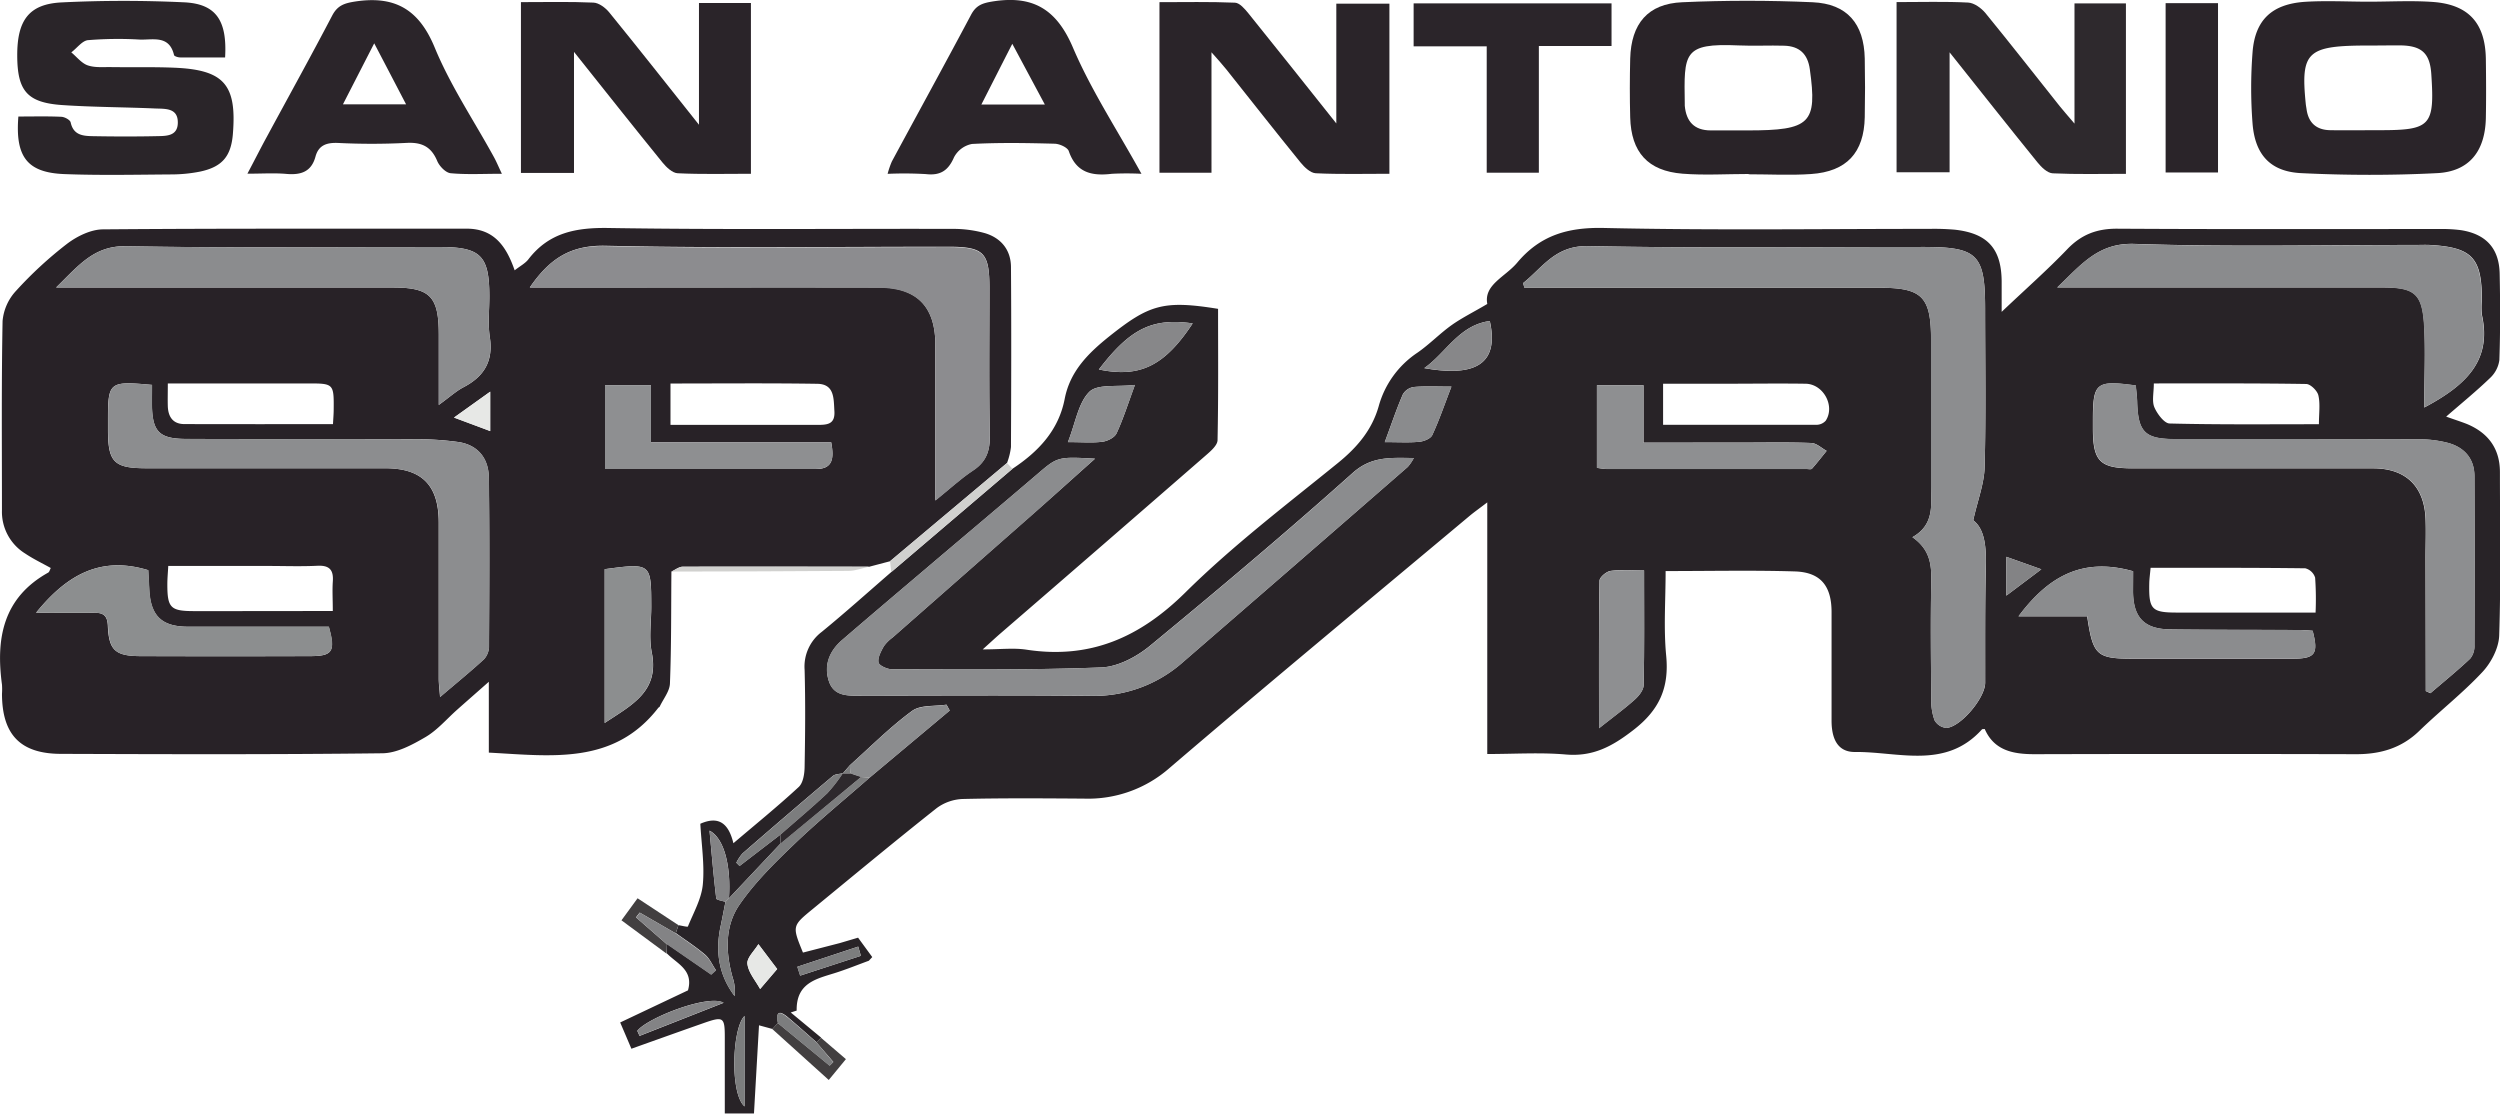 <svg xmlns="http://www.w3.org/2000/svg" viewBox="0 0 680.36 303.13"><defs><style>.cls-1{fill:#282327;}.cls-2{fill:#282227;}.cls-3{fill:#2e292d;}.cls-4{fill:#2a2529;}.cls-5{fill:#2a2429;}.cls-6{fill:#292328;}.cls-7{fill:#2b252a;}.cls-8{fill:#d1d1cf;}.cls-9{fill:#423f40;}.cls-10{fill:#8c8d8f;}.cls-11{fill:#8b8c8e;}.cls-12{fill:#8d8e90;}.cls-13{fill:#8a8b8d;}.cls-14{fill:#8e8f91;}.cls-15{fill:#878789;}.cls-16{fill:#7c7d7e;}.cls-17{fill:#838385;}.cls-18{fill:#e7e8e6;}.cls-19{fill:#8c8c8f;}.cls-20{fill:#8c8e8f;}</style></defs><title>san-antonio-spurs</title><g id="Layer_2" data-name="Layer 2"><g id="Layer_1-2" data-name="Layer 1"><g id="Mqj7KT"><path class="cls-1" d="M184.64,251.78c.89.14,2.49.55,2.57.36,1.53-3.77,3.69-7.53,4.06-11.45.5-5.38-.38-10.9-.68-16.51,5-2.21,7.69-.12,9,5.3,6.27-5.33,12.19-10.13,17.77-15.3,1.21-1.11,1.58-3.57,1.61-5.43.16-8.81.24-17.64,0-26.45a11.85,11.85,0,0,1,4.69-10.36c6.43-5.26,12.61-10.82,18.9-16.26l33-28.12c7-4.63,12.52-10.4,14.19-19,1.45-7.51,6.35-12.38,12.11-17,10.9-8.67,14.75-9.91,29.63-7.51,0,11.83.11,23.78-.14,35.71,0,1.41-1.85,3-3.15,4.13q-27.9,24.29-55.89,48.46c-1.24,1.07-2.44,2.19-4.87,4.38,4.85,0,8.43-.45,11.87.07,17.29,2.65,30.82-3.26,43.25-15.53,12.87-12.73,27.41-23.8,41.51-35.24,5.25-4.25,9.3-9,11.13-15.46A25.7,25.7,0,0,1,385.72,96c3.28-2.26,6.09-5.21,9.33-7.52,2.82-2,6-3.56,9.71-5.76-1-5.24,4.86-7.33,8.14-11.24,6.27-7.48,13.84-9.66,23.62-9.44,29.48.67,59,.24,88.49.25a65.13,65.13,0,0,1,7,.22c8.93,1,12.67,5.18,12.73,14.09,0,2.26,0,4.52,0,8.27,6.67-6.33,12.49-11.45,17.81-17,3.88-4.07,8.15-5.67,13.73-5.63,29.17.18,58.33.08,87.49.09a39.68,39.68,0,0,1,6,.31c6.83,1.09,10.36,5,10.5,11.85.16,7.83.19,15.67-.08,23.49a8.18,8.18,0,0,1-2.55,4.9c-3.68,3.55-7.65,6.78-11.93,10.5,2.28.82,4,1.36,5.63,2,5.82,2.42,9,6.72,9,13.11,0,14.83.29,29.67-.2,44.49-.12,3.39-2.18,7.35-4.56,9.9-5.33,5.71-11.55,10.57-17.16,16-4.89,4.75-10.65,6.39-17.27,6.37q-43.73-.12-87.46,0c-5.86,0-11-1-13.56-6.86-.44.06-.67,0-.76.12-9.92,11-22.79,6-34.61,6.14-5,0-6.32-4.14-6.31-8.58,0-9.83,0-19.66,0-29.5,0-7.13-3-10.85-10-11.06-11.45-.35-22.93-.1-35.16-.1,0,7.83-.57,15.48.15,23,.85,8.76-1.83,14.81-9,20.32-5.72,4.43-10.95,7.24-18.32,6.6-6.92-.6-13.93-.13-21.37-.13V136.72c-2.26,1.73-3.64,2.69-4.92,3.77-27.21,22.78-54.55,45.41-81.51,68.48A33.55,33.55,0,0,1,295,217.34c-11-.08-22-.16-33,.1a12.67,12.67,0,0,0-7.12,2.51c-11.37,9-22.51,18.25-33.72,27.45-5.6,4.59-5.59,4.61-2.64,11.84l10-2.58,5-1.48,3.86,5.28-.93,1c-3.08,1.12-6.12,2.37-9.25,3.35-5.11,1.6-10.53,2.72-10.39,10.21l-1.61.52,8.27,6.85-1.24,1.25c-2.6-2.28-5.18-4.6-7.83-6.83-2.23-1.87-3.32-1.57-2.67,1.57l-1.5,1.65-3.67-1c-.47,8.19-.91,15.92-1.37,24h-7.94c0-6.85,0-13.79,0-20.72,0-5.52-.39-5.76-5.72-3.9-6.41,2.25-12.81,4.54-19.7,7-1-2.37-1.94-4.56-3.05-7.15l18.45-8.74c1.59-5.6-3.07-7.27-5.79-10.11,0-.84.07-1.68.11-2.52l12,8.3,1.3-1.16c-1-1.42-1.68-3.13-2.93-4.21-2.51-2.15-5.32-3.95-8-5.9Zm44.76-41.35-.05,0c-.91.23-2,.19-2.69.73q-12.37,10.45-24.59,21.09a11.25,11.25,0,0,0-1.68,2.53l.88.88,11.07-8.5c0,.79.07,1.58.11,2.37l-14.07,14.93c.59-8.57-1.22-16.29-5.29-18.41.61,6.59,1.12,12.53,1.83,18.46.05.4,1.64.62,2.51.92-.45,2.25-.87,4.51-1.35,6.76-1.45,6.86-.44,13.21,3.85,18.89a12,12,0,0,0-.56-5.12c-1.92-6.84-2.13-13.94,1.87-19.75,4.17-6.06,9.57-11.37,14.92-16.5,6.58-6.31,13.66-12.1,20.53-18.12l21.77-18.23-.88-1.6c-3.18.52-7.09,0-9.41,1.74-6,4.4-11.29,9.76-16.87,14.74ZM537,141.6c1.24-5.55,3-10,3.11-14.56.37-14.31.14-28.63.13-43,0-14.75-2-16.81-16.61-16.83-30.47,0-60.95.37-91.41-.24-9-.18-12.39,5.84-17.72,10.07l.36,1.27h96.72c11.52,0,13.94,2.45,13.95,14.15q0,19.72,0,39.46c0,5.24,1.07,10.8-5.07,14.27,4.77,3.33,5.22,7.4,5.13,12-.22,10.65-.1,21.31,0,32a15.65,15.65,0,0,0,.9,5.84,4.14,4.14,0,0,0,3.27,2.07c4-.38,10.49-8.23,10.5-12.28,0-10.66-.07-21.32.19-32C540.55,148.63,540.06,143.89,537,141.6ZM298,124.83c-10.26-.58-10.19-.51-15.94,4.42-10,8.56-20.07,17-30.09,25.52-7.62,6.47-15.25,12.92-22.82,19.44-3.45,3-5,6.92-3.54,11.24s5.67,3.86,9.34,3.86c20.66,0,41.32-.15,62,.07A36.49,36.49,0,0,0,322,180.13q30.6-26.48,61.1-53.06a12.57,12.57,0,0,0,1.64-2.42c-6.25-.05-11.47-.56-16.65,4.08-18,16.1-36.47,31.64-55.11,47-3.64,3-8.74,5.73-13.27,5.91-19,.75-38,.53-56.94.51-1.3,0-3.51-1-3.7-1.84-.28-1.31.66-3,1.41-4.39a10.83,10.83,0,0,1,2.46-2.46q19.13-16.83,38.25-33.66C286.54,135.11,291.8,130.35,298,124.83Zm362.17,63.24,1.25.58c3.62-3.11,7.33-6.12,10.8-9.39a5.37,5.37,0,0,0,1.17-3.61q.1-23,0-46c0-4.81-2.71-7.85-7.13-9.09a31.33,31.33,0,0,0-8.37-1c-22-.08-44,0-66-.06-8.13,0-10-1.89-10.28-9.89,0-1.6-.26-3.2-.38-4.7-10.89-1.47-11.67-.8-11.67,9.62v2c0,9,1.85,10.92,10.78,10.93,21.82,0,43.65,0,65.47,0,8.89,0,13.94,4.88,14.28,13.78.14,3.49,0,7,0,10.49Zm-.4-77.18c11.16-5.94,18.47-12.63,15.67-25.23a18.86,18.86,0,0,1,0-4c0-11.52-2.65-14.35-14.14-15-1.33-.07-2.66,0-4,0-25.46,0-50.94.57-76.37-.29-9.84-.33-14.37,5.47-21.05,11.85h6.55q40.93,0,81.88,0c8.75,0,10.83,1.57,11.4,10.06C660.12,95.54,659.74,102.82,659.74,110.89Zm-79.22,44.58c-13.76-3.9-23.11,1.37-31.22,12.26H568c1.62,10.74,2.55,11.54,12.82,11.54q21.46,0,42.94,0c6.33,0,7.24-1.25,5.61-7.61-1.08-.07-2.22-.2-3.36-.2-11.82-.07-23.64,0-35.45-.17-7-.08-10-3.21-10.07-10.16C580.5,159.16,580.52,157.19,580.52,155.47Zm-133.28-35V104.83H434.6v22.48a23.23,23.23,0,0,0,2.61.33q27.23,0,54.45,0c.49,0,1.22.17,1.45-.08,1.39-1.57,2.67-3.23,4-4.86-1.38-.75-2.74-2.09-4.16-2.14-6.15-.24-12.31-.11-18.47-.11Zm138,34.07c-.15,1.7-.34,3-.36,4.3-.14,7,.65,7.86,7.49,7.87,4.83,0,9.66,0,14.49,0h23.28a83.92,83.92,0,0,0-.12-9.51,3.8,3.8,0,0,0-2.68-2.54C613.43,154.48,599.47,154.53,585.28,154.53Zm.88-50.18c0,2.57-.56,4.79.15,6.48s2.66,4.37,4.13,4.41c13.41.34,26.84.2,40.65.2,0-3,.39-5.51-.15-7.85-.29-1.27-2.14-3.08-3.31-3.1C614,104.28,600.38,104.35,586.16,104.35ZM452.6,115.61c14.23,0,28,0,41.74,0a3.42,3.42,0,0,0,2.52-1.12c2.62-4-.65-10-5.49-10.06-7.3-.11-14.61,0-21.91,0H452.6Zm-5.17,39.64c-3.56,0-6.4-.27-9.14.12-1.15.17-3,1.74-3,2.69-.2,12.92-.13,25.84-.13,40.12,3.88-3.07,6.91-5.28,9.69-7.76,1.13-1,2.43-2.61,2.46-4C447.53,176.32,447.43,166.19,447.43,155.25Zm-148.38-54.7c11.16,2.35,17.93-1,25.53-12.54C313.6,86.46,307.59,89.41,299.05,100.55Zm77.81,19.77c3.79,0,6.61.18,9.38-.09,1.26-.12,3.09-.85,3.54-1.83,1.86-4,3.3-8.22,5.21-13.18-4,0-7.12-.17-10.21.1a4.15,4.15,0,0,0-3,2C380.09,111.21,378.73,115.28,376.86,120.32Zm-86.23,0c3.86,0,6.66.25,9.39-.1,1.39-.18,3.29-1.14,3.83-2.28,1.8-3.85,3.09-7.94,5-13.18-4.88.59-10.19-.32-12.4,1.88C293.43,109.67,292.7,115.06,290.63,120.31Zm97-20.13c14.53,2.6,20.3-1.62,17.82-12.82C397.1,88.46,393.55,96,387.61,100.18Zm-185,200.94V276.48C199.25,279.69,198.57,297.68,202.65,301.12Zm-29.2-20.6.62,1.39,22.87-9C192.89,270.47,176.19,277,173.45,280.52Zm38.07-16.81-5.11-6.77c-1.08,1.8-3.2,3.72-3,5.36.28,2.39,2.23,4.58,3.47,6.85ZM546,151.53V162.1l9.54-7.17ZM234.28,260.12l-.72-2.51L217,263.1c.25.8.51,1.6.77,2.41Z"/><path class="cls-2" d="M182.72,155.55c-.09,10.15,0,20.31-.4,30.46-.08,2.13-1.81,4.2-2.79,6.3-.07.13-.28.2-.38.32-12.09,15.63-29.08,13.09-46.12,12.19V185.54c-3.58,3.16-6.08,5.35-8.56,7.55-2.87,2.54-5.43,5.6-8.67,7.5-3.58,2.09-7.76,4.36-11.71,4.41-29.14.36-58.3.26-87.45.16-11.12,0-16.07-5.25-16.1-16.33a19,19,0,0,0,0-2.5c-1.71-12.61.3-23.66,12.58-30.5.34-.19.45-.79.7-1.25-2.39-1.33-4.78-2.47-6.95-3.93A13.35,13.35,0,0,1,.53,138.88c0-17.17-.15-34.33.17-51.49a13.84,13.84,0,0,1,3.63-8.2A107.24,107.24,0,0,1,18.26,66.34C21,64.27,24.72,62.45,28,62.42c33-.28,66-.15,99-.19,7.45,0,10.79,4.78,13.06,11.34,1.5-1.18,2.89-1.89,3.74-3,5.62-7.31,13-8.67,21.92-8.52,31.15.5,62.31.16,93.47.24A32,32,0,0,1,268,63.44c4.41,1.3,7.1,4.55,7.13,9.22.12,16.33.07,32.65,0,49a18.15,18.15,0,0,1-1.08,4.34l-31.83,26.74-5.69,1.5c-16.91,0-33.81-.07-50.72,0C184.78,154.22,183.75,155.08,182.72,155.55ZM144.18,78.23h17.15c26,0,52-.06,77.94,0,10.27,0,15.26,5.25,15.28,15.45q0,13.74,0,27.48v15c4.09-3.29,7-6,10.22-8.13,3.65-2.39,4.69-5.38,4.6-9.65-.27-13.32-.1-26.64-.1-40,0-9.72-1.51-11.24-11.32-11.24-31.14,0-62.29.43-93.42-.27C155.23,66.76,149.57,70.38,144.18,78.23ZM41.38,104.75c-11.73-1.07-12-.84-12,9.67v2.5c0,8.85,1.59,10.5,10.44,10.51q32.49,0,65,0c10,0,14.56,4.63,14.57,14.76q0,21.26,0,42.5c0,1.38.19,2.77.36,5,4.43-3.78,8.28-6.91,11.93-10.26a5.27,5.27,0,0,0,1.39-3.51c.08-15.33.17-30.66-.05-46-.08-5.22-3-8.87-8.39-9.64a83.57,83.57,0,0,0-11.41-.76c-20.83-.08-41.66,0-62.49-.07-7.48,0-9.33-2-9.39-9.53C41.37,108.3,41.38,106.67,41.38,104.75ZM15.26,78.24h91.6c10.17,0,12.54,2.42,12.55,12.75,0,6,0,12.05,0,19.21,3-2.17,4.72-3.77,6.73-4.82,5.63-2.93,8.17-7.14,7.16-13.66-.56-3.58-.12-7.31-.12-11,0-11.13-2.31-13.49-13.45-13.5-28.46,0-56.93.33-85.37-.22C25.58,66.85,21.49,72.16,15.26,78.24ZM9.82,166.75c5.56,0,10.54.06,15.52,0,2.56-.05,3.9.54,4,3.56.29,6.73,2.07,8.23,9,8.25q23,.08,46,0c6.19,0,7-1.23,5.14-8-12.68,0-25.48,0-38.28,0-7.23,0-10.25-2.95-10.59-10.18-.09-1.92-.21-3.84-.28-5.21C27.16,151.16,18,156.67,9.82,166.75Zm216.39-46.37H177.16V104.81H164.65v22.83c19.47,0,38.45,0,57.44,0C226.7,127.62,227,124.69,226.21,120.38ZM90.57,166.28c0-3-.16-5.51,0-7.95.25-3.19-.86-4.53-4.21-4.36-4.49.22-9,.05-13.5.05H45.79c-.11,2-.25,3.5-.25,5,0,6.38.86,7.27,7.15,7.29,3.66,0,7.33,0,11,0Zm74-11.38v41.85c7.38-4.91,14.93-8.56,12.81-19.2-.8-4-.13-8.27-.13-12.42C177.22,153.21,177.22,153.21,164.54,154.9ZM90.62,115.43c.08-1.54.18-2.67.19-3.8.08-7.24,0-7.28-7-7.28H45.67c0,2.61-.06,4.43,0,6.25.12,2.86,1.41,4.81,4.52,4.81C63.61,115.45,77,115.43,90.62,115.43Zm91.85.2c13.41,0,26.65,0,39.88,0,2.76,0,5-.09,4.72-3.85-.2-3.44,0-7.26-4.65-7.33-13.24-.21-26.48-.08-39.95-.08Zm-58.92-2,9.86,3.68V106.59Z"/><path class="cls-3" d="M516.14.57c6.84,0,13.17-.2,19.48.13,1.63.08,3.57,1.49,4.69,2.84,6.85,8.38,13.51,16.91,20.25,25.38,1,1.25,2.06,2.42,4,4.72V.92h14V47.31c-6.71,0-13.34.17-19.93-.14-1.45-.07-3.1-1.68-4.16-3-7.74-9.55-15.37-19.21-23.9-29.93V46.89H516.14Z"/><path class="cls-4" d="M5,31.71c4,0,7.83-.1,11.62.07.92,0,2.46.84,2.61,1.53.77,3.58,3.5,3.7,6.16,3.75,5.66.1,11.33.12,17,0,2.56-.07,5.94.18,6-3.62.08-4.16-3.48-3.8-6.21-3.92-8.47-.37-17-.36-25.41-.94C7.37,27.89,4.72,24.71,4.69,15.12s3.18-14,12-14.46C27.79.11,39,.11,50.1.63c8.67.41,11.75,4.89,11.16,15-4,0-8.12,0-12.21,0-.59,0-1.61-.31-1.69-.65-1.29-5.48-5.72-4.09-9.31-4.21a101.57,101.57,0,0,0-14,.15C22.42,11,21,13.06,19.4,14.25c1.48,1.22,2.78,2.95,4.48,3.54,2,.68,4.27.43,6.43.47,5.66.08,11.33-.07,17,.16,13.64.55,17.15,4.56,16.07,18-.49,6.12-2.9,9-8.94,10.28a40.53,40.53,0,0,1-7.93.77c-9.65.07-19.31.28-28.94-.09C7.45,47,4.11,42.75,5,31.71Z"/><path class="cls-5" d="M644.62.46c5.82,0,11.67-.34,17.47.07,9.77.71,14.29,5.8,14.42,15.59.07,5.32.1,10.65,0,16-.19,9-4.49,14.57-13.31,15-12.28.63-24.64.6-36.92,0-8.39-.4-12.59-5-13.26-13.47a126.16,126.16,0,0,1,0-19.44c.67-8.76,5.24-13.08,14.19-13.71C633,.13,638.79.46,644.62.46Zm0,11.93c-16.8,0-18.55,1.62-17.12,15.88.05.5.15,1,.22,1.48.52,3.71,2.7,5.61,6.4,5.68,4.49.07,9,0,13.47,0,13.9,0,15-1.15,14.08-15.17-.35-5.62-2.48-7.74-8.07-7.9C650.65,12.33,647.65,12.4,644.66,12.39Z"/><path class="cls-6" d="M475.9,47.35c-6,0-12,.39-18-.08-9.46-.75-14-5.85-14.25-15.32-.14-5.33-.13-10.66,0-16C443.91,6.44,448.44,1,457.83.61c11.79-.53,23.65-.52,35.45,0,9.42.41,14,5.85,14.2,15.29q.16,8,0,16c-.19,9.64-4.91,14.8-14.61,15.46-5.63.39-11.31.07-17,.07Zm-.31-11.86c17.13,0,19-1.89,16.94-16.67-.58-4.17-2.86-6.25-6.92-6.38s-8.33.11-12.48-.08c-15.14-.67-14.84,2.07-14.63,15.91,0,.16,0,.33,0,.5.39,4.29,2.57,6.72,7.06,6.72Z"/><path class="cls-5" d="M141.77.58c6.81,0,13.28-.16,19.74.13,1.48.06,3.26,1.4,4.28,2.65,8,9.82,15.81,19.76,24.43,30.59V.81h14.14V47.29c-6.72,0-13.34.18-19.94-.14-1.44-.07-3.09-1.65-4.14-2.94-7.76-9.55-15.39-19.2-24.07-30.09V47.06H141.77Z"/><path class="cls-5" d="M378.12,1V47.29c-6.84,0-13.45.18-20.05-.14-1.44-.07-3.1-1.65-4.15-2.95-6.82-8.39-13.49-16.91-20.22-25.36-1-1.22-2-2.36-4-4.61V47H315.54V.59c6.76,0,13.67-.15,20.56.14,1.27.05,2.69,1.72,3.67,2.93,7.71,9.55,15.33,19.17,23.9,29.93V1Z"/><path class="cls-7" d="M136.58,47.29c-5.08,0-9.54.26-13.94-.15-1.35-.13-3.06-1.91-3.65-3.32-1.67-4-4.32-5.19-8.56-4.92a183.91,183.91,0,0,1-18.49,0c-3.06-.11-5.23.61-6.08,3.71-1.13,4.18-4,5.06-7.93,4.72-3.26-.29-6.57-.06-10.6-.06,2-3.76,3.62-7,5.33-10.12,5.94-11,12-21.92,17.79-33C91.87,1.51,93.66.88,96.62.42,107.43-1.24,114,2.51,118.3,12.93S129,32.86,134.44,42.79C135.13,44.05,135.67,45.38,136.58,47.29Zm-34.74-35.5-8.51,16.6h17.18C107.64,22.89,105,17.81,101.84,11.79Z"/><path class="cls-7" d="M310.64,47.3a77.76,77.76,0,0,0-8.06,0c-5.41.65-9.7-.26-11.72-6.19-.36-1-2.55-2-3.92-2-7.47-.2-15-.33-22.43.07a7,7,0,0,0-4.89,3.65c-1.58,3.64-3.76,5-7.64,4.55a102.39,102.39,0,0,0-10.42-.07,22.72,22.72,0,0,1,1.16-3.38C249.9,30.62,257.18,17.37,264.28,4c1.34-2.51,3-3.13,5.73-3.58,11-1.8,17.51,2,22,12.57C297,24.66,304.09,35.43,310.64,47.3ZM284.35,28.45l-8.86-16.53c-3.07,6-5.64,11.09-8.42,16.53Z"/><path class="cls-7" d="M438.57,12.52H418.79V47H404.6V12.61H384.71V.92h53.86Z"/><path class="cls-5" d="M589.36.86h14.26V46.94H589.36Z"/><path class="cls-8" d="M242.22,152.72,274.05,126l1.49,1.58-33,28.12Z"/><path class="cls-8" d="M182.72,155.55c1-.47,2.06-1.33,3.09-1.34,16.91-.06,33.81,0,50.72,0-1.85.4-3.69,1.14-5.54,1.15C214.9,155.5,198.81,155.51,182.72,155.55Z"/><path class="cls-9" d="M222.19,283.67l1.24-1.25,6.78,5.82-4.67,5.67-15.35-13.85,1.5-1.65L225.79,290l1-1Q224.48,286.35,222.19,283.67Z"/><path class="cls-9" d="M184.64,251.78c-.26.74-.52,1.48-.77,2.22l-9.79-5.65-1,1.3L181.5,257c0,.84-.07,1.68-.11,2.52l-12.26-9.06,4.38-6Z"/><path class="cls-9" d="M233.48,255.18l-5,1.48Z"/><path class="cls-9" d="M236.41,261.49l.93-1Z"/><path class="cls-10" d="M537,141.6c3.06,2.29,3.55,7,3.43,12.23-.26,10.65-.14,21.31-.19,32,0,4-6.49,11.9-10.5,12.28a4.14,4.14,0,0,1-3.27-2.07,15.65,15.65,0,0,1-.9-5.84c-.08-10.66-.2-21.32,0-32,.09-4.56-.36-8.63-5.13-12,6.14-3.47,5.06-9,5.07-14.27q0-19.73,0-39.46c0-11.7-2.43-14.15-13.95-14.15H414.86l-.36-1.27c5.33-4.23,8.76-10.25,17.72-10.07,30.46.61,60.94.2,91.41.24,14.64,0,16.61,2.08,16.61,16.83,0,14.33.24,28.65-.13,43C540,131.57,538.24,136.05,537,141.6Z"/><path class="cls-11" d="M298,124.83c-6.17,5.52-11.43,10.28-16.74,15Q262.12,156.65,243,173.45a10.83,10.83,0,0,0-2.46,2.46c-.75,1.36-1.69,3.08-1.41,4.39.19.87,2.4,1.84,3.7,1.84,19,0,38,.24,56.94-.51,4.53-.18,9.63-2.91,13.27-5.91,18.64-15.35,37.13-30.89,55.11-47,5.18-4.64,10.4-4.13,16.65-4.08a12.57,12.57,0,0,1-1.64,2.42q-30.51,26.57-61.1,53.06a36.49,36.49,0,0,1-25.14,9.25c-20.66-.22-41.32-.07-62-.07-3.67,0-7.86.56-9.34-3.86s.09-8.26,3.54-11.24c7.57-6.52,15.2-13,22.82-19.44,10-8.51,20.1-17,30.09-25.52C287.78,124.32,287.71,124.25,298,124.83Z"/><path class="cls-12" d="M660.14,188.07V151.7c0-3.5.11-7,0-10.49-.34-8.9-5.39-13.77-14.28-13.78-21.82,0-43.65,0-65.47,0-8.93,0-10.76-1.92-10.78-10.93v-2c0-10.42.78-11.09,11.67-9.62.12,1.5.33,3.1.38,4.7.25,8,2.15,9.88,10.28,9.89,22,0,44,0,66,.06a31.33,31.33,0,0,1,8.37,1c4.42,1.24,7.12,4.28,7.13,9.09q.07,23,0,46a5.37,5.37,0,0,1-1.17,3.61c-3.47,3.27-7.18,6.28-10.8,9.39Z"/><path class="cls-13" d="M659.74,110.89c0-8.07.38-15.35-.1-22.58-.57-8.49-2.65-10-11.4-10.06q-40.95,0-81.88,0h-6.55c6.68-6.38,11.21-12.18,21.05-11.85,25.43.86,50.91.29,76.37.29,1.34,0,2.67-.05,4,0,11.49.63,14.15,3.46,14.14,15a18.86,18.86,0,0,0,0,4C678.21,98.26,670.9,105,659.74,110.89Z"/><path class="cls-11" d="M580.52,155.47c0,1.72,0,3.69,0,5.65.09,6.95,3.11,10.08,10.07,10.16,11.81.12,23.63.1,35.45.17,1.14,0,2.28.13,3.36.2,1.63,6.36.72,7.59-5.61,7.61q-21.46,0-42.94,0c-10.27,0-11.2-.8-12.82-11.54H549.3C557.41,156.84,566.76,151.57,580.52,155.47Z"/><path class="cls-14" d="M447.24,120.46h27.22c6.16,0,12.32-.13,18.47.11,1.42.05,2.78,1.39,4.16,2.14-1.31,1.63-2.59,3.29-4,4.86-.23.25-1,.08-1.45.08q-27.23,0-54.45,0a23.23,23.23,0,0,1-2.61-.33V104.83h12.64Z"/><path class="cls-14" d="M447.43,155.25c0,10.94.1,21.07-.11,31.2,0,1.36-1.33,3-2.46,4-2.78,2.48-5.81,4.69-9.69,7.76,0-14.28-.07-27.2.13-40.12,0-.95,1.84-2.52,3-2.69C441,155,443.87,155.25,447.43,155.25Z"/><path class="cls-15" d="M299.05,100.55C307.59,89.41,313.6,86.46,324.58,88,317,99.57,310.21,102.9,299.05,100.55Z"/><path class="cls-13" d="M376.86,120.32c1.87-5,3.23-9.11,4.94-13a4.15,4.15,0,0,1,3-2c3.09-.27,6.21-.1,10.21-.1-1.91,5-3.35,9.17-5.21,13.18-.45,1-2.28,1.71-3.54,1.83C383.47,120.5,380.65,120.32,376.86,120.32Z"/><path class="cls-11" d="M231.3,208.27c5.58-5,10.87-10.34,16.87-14.74,2.32-1.7,6.23-1.22,9.41-1.74l.88,1.6-21.77,18.23-2.35-.16-2.93-1C231.37,209.72,231.34,209,231.3,208.27Z"/><path class="cls-16" d="M234.34,211.46l2.35.16c-6.87,6-13.95,11.81-20.53,18.12-5.35,5.13-10.75,10.44-14.92,16.5-4,5.81-3.79,12.91-1.87,19.75a12,12,0,0,1,.56,5.12c-4.29-5.68-5.3-12-3.85-18.89.48-2.25.9-4.51,1.35-6.76l-.06,0,1.07-1.07-.06.08,14.07-14.94Z"/><path class="cls-11" d="M290.63,120.31c2.07-5.25,2.8-10.64,5.86-13.68,2.21-2.2,7.52-1.29,12.4-1.88-1.95,5.24-3.24,9.33-5,13.18-.54,1.14-2.44,2.1-3.83,2.28C297.29,120.56,294.49,120.31,290.63,120.31Z"/><path class="cls-15" d="M387.61,100.18c5.94-4.15,9.49-11.72,17.82-12.82C407.91,98.56,402.14,102.78,387.61,100.18Z"/><path class="cls-16" d="M212.34,227.19l-11.07,8.5-.88-.88a11.25,11.25,0,0,1,1.68-2.53q12.23-10.62,24.59-21.09c.64-.54,1.78-.5,2.69-.73a40.62,40.62,0,0,1-4.19,5.41C221,219.76,216.63,223.43,212.34,227.19Z"/><path class="cls-16" d="M202.65,301.12c-4.08-3.44-3.4-21.43,0-24.64Z"/><path class="cls-17" d="M181.5,257l-8.37-7.32,1-1.3,9.79,5.65c2.68,1.95,5.49,3.75,8,5.9,1.25,1.08,2,2.79,2.93,4.21l-1.3,1.16Z"/><path class="cls-17" d="M173.45,280.52c2.74-3.52,19.44-10,23.49-7.65l-22.87,9Z"/><path class="cls-18" d="M211.52,263.71l-4.65,5.44c-1.24-2.27-3.19-4.46-3.47-6.85-.19-1.64,1.93-3.56,3-5.36Z"/><path class="cls-17" d="M197.43,245.46c-.87-.3-2.46-.52-2.51-.92-.71-5.93-1.22-11.87-1.83-18.46,4.07,2.12,5.88,9.84,5.29,18.41l.06-.07-1.07,1.07Z"/><path class="cls-3" d="M212.34,227.19c4.29-3.76,8.66-7.43,12.82-11.32a40.62,40.62,0,0,0,4.19-5.41l.05,0h2l2.93,1-21.89,18.1C212.41,228.77,212.38,228,212.34,227.19Z"/><path class="cls-17" d="M546,151.53l9.54,3.4L546,162.1Z"/><path class="cls-16" d="M234.28,260.12l-16.55,5.39c-.26-.81-.52-1.61-.77-2.41l16.6-5.49Z"/><path class="cls-16" d="M222.19,283.67q2.3,2.68,4.57,5.38l-1,1-14.1-11.61c-.65-3.14.44-3.44,2.67-1.57C217,279.07,219.59,281.39,222.19,283.67Z"/><path class="cls-16" d="M231.41,210.44h-2l1.9-2.16C231.34,209,231.37,209.72,231.41,210.44Z"/><path class="cls-19" d="M144.18,78.23c5.39-7.85,11-11.47,20.36-11.26,31.13.7,62.28.26,93.42.27,9.81,0,11.31,1.52,11.32,11.24,0,13.33-.17,26.65.1,40,.09,4.27-.95,7.26-4.6,9.65-3.25,2.13-6.13,4.84-10.22,8.13v-15q0-13.74,0-27.48c0-10.2-5-15.41-15.28-15.45-26-.1-52,0-77.94,0Z"/><path class="cls-10" d="M41.38,104.75c0,1.92,0,3.55,0,5.18.06,7.57,1.91,9.52,9.39,9.53,20.83.05,41.66,0,62.49.07a83.57,83.57,0,0,1,11.41.76c5.43.77,8.31,4.42,8.39,9.64.22,15.33.13,30.66.05,46a5.27,5.27,0,0,1-1.39,3.51c-3.65,3.35-7.5,6.48-11.93,10.26-.17-2.22-.36-3.61-.36-5q0-21.25,0-42.5c0-10.13-4.57-14.75-14.57-14.76q-32.5,0-65,0c-8.85,0-10.44-1.66-10.44-10.51v-2.5C29.4,103.91,29.65,103.68,41.38,104.75Z"/><path class="cls-11" d="M15.26,78.24C21.49,72.16,25.58,66.85,34.36,67c28.44.55,56.91.19,85.37.22,11.14,0,13.45,2.37,13.45,13.5,0,3.66-.44,7.39.12,11,1,6.52-1.53,10.73-7.16,13.66-2,1.05-3.73,2.65-6.73,4.82,0-7.16,0-13.18,0-19.21,0-10.33-2.38-12.75-12.55-12.75H15.26Z"/><path class="cls-20" d="M9.82,166.75c8.19-10.08,17.34-15.59,30.57-11.57.07,1.37.19,3.29.28,5.21.34,7.23,3.36,10.17,10.59,10.18,12.8,0,25.6,0,38.28,0,1.86,6.73,1,7.95-5.14,8q-23,0-46,0c-7,0-8.74-1.52-9-8.25-.14-3-1.48-3.61-4-3.56C20.36,166.81,15.38,166.75,9.82,166.75Z"/><path class="cls-14" d="M226.21,120.38c.82,4.31.49,7.24-4.12,7.25-19,0-38,0-57.44,0V104.81h12.51v15.57Z"/><path class="cls-20" d="M164.54,154.9c12.68-1.69,12.68-1.69,12.68,10.23,0,4.15-.67,8.43.13,12.42,2.12,10.64-5.43,14.29-12.81,19.2Z"/><path class="cls-18" d="M123.55,113.65l9.86-7.06v10.74Z"/><path class="cls-1" d="M197.37,245.49l1.07-1.07C198.09,244.78,197.73,245.13,197.37,245.49Z"/></g></g></g></svg>